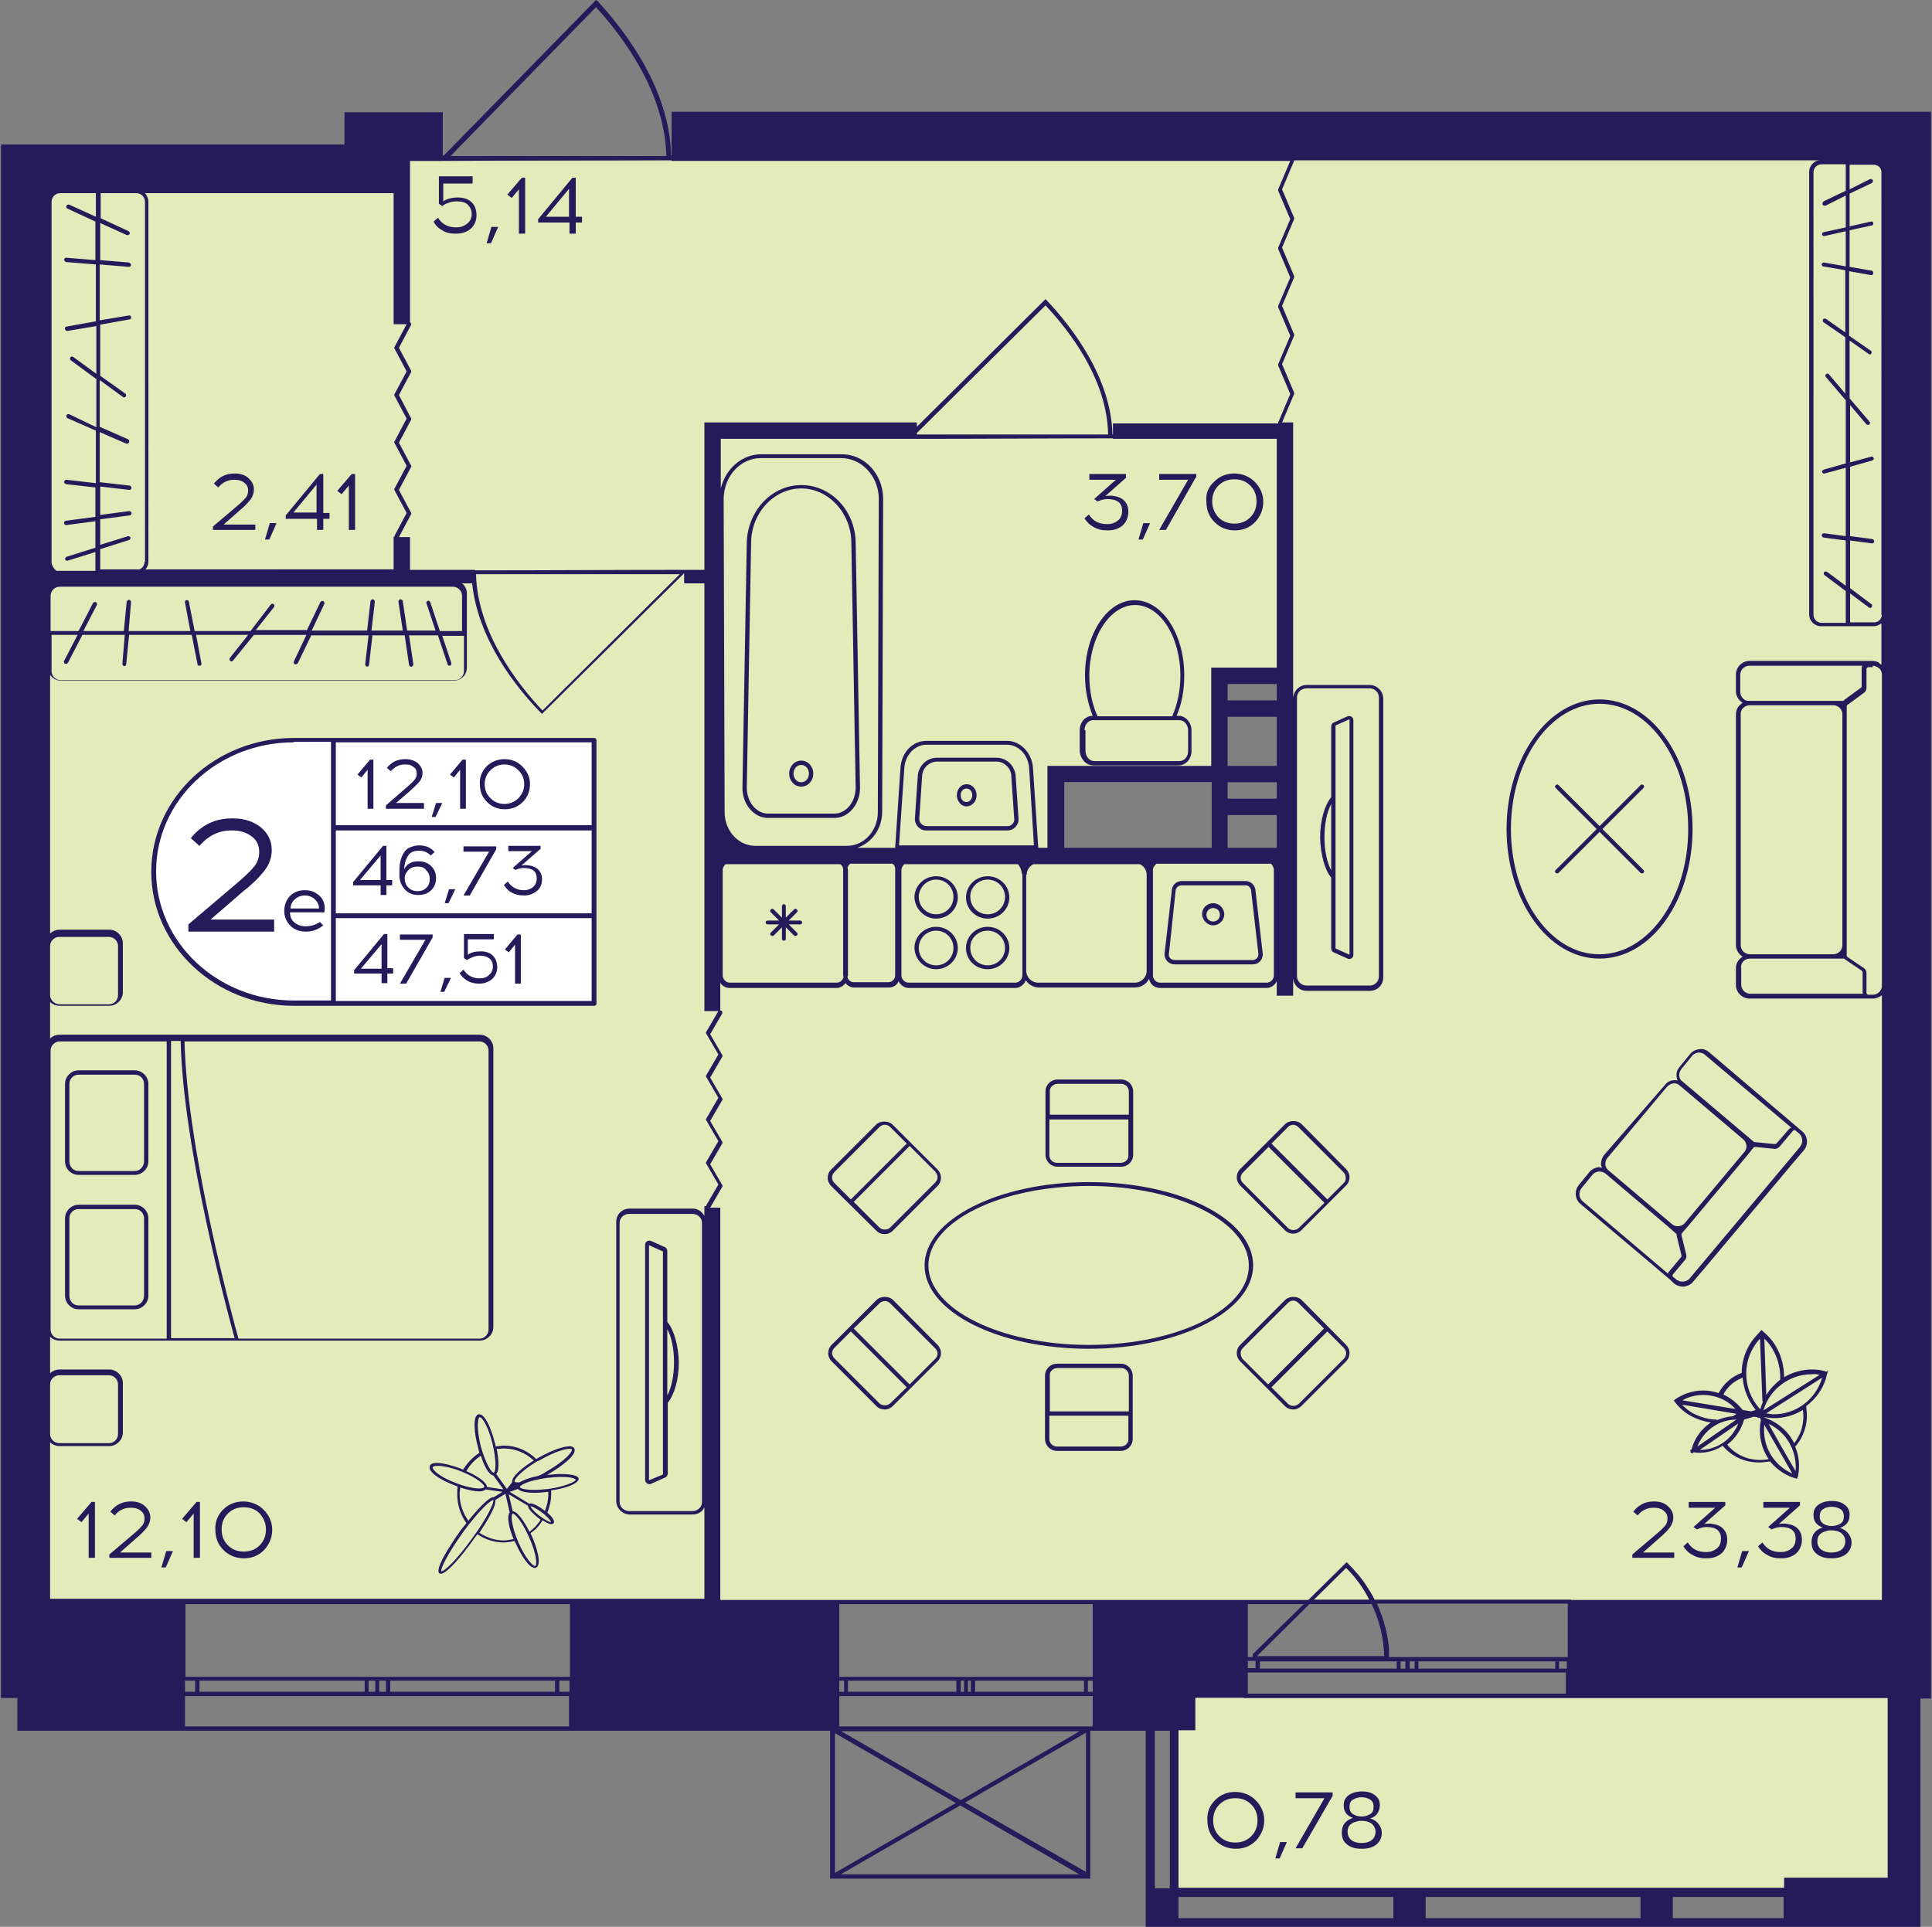 <?xml version="1.0" encoding="utf-8"?>
<!-- Generator: Adobe Illustrator 25.0.0, SVG Export Plug-In . SVG Version: 6.00 Build 0)  -->
<svg version="1.1" xmlns="http://www.w3.org/2000/svg" xmlns:xlink="http://www.w3.org/1999/xlink" x="0px" y="0px"
	 viewBox="0 0 401 400" style="enable-background:new 0 0 401 400;" xml:space="preserve">
<rect x="0" y="0" width="401" height="400" fill="#808080" stroke="none"/>
<g id="Layer_2">
</g>
<g id="Layer_1">
</g>
<g id="Layer_3">
	<g>
		<g>
			<g>
				<rect x="244.6" y="352.5" style="fill:#E3EBBA;" width="149.4" height="40.7"/>
				<path style="fill:#E3EBBA;" d="M394,33.4H7v298.7h387V33.4z M217.5,162.4h36.3l-0.4-22.3c4.2,0.1,8.3,0.1,12.5,0.2
					c-0.3,13-0.6,26-0.8,39h-47.5V162.4z"/>
			</g>
			<path style="fill:#251B5B;" d="M390.6,23.2H139.4v10.1v0.1h128.4l-2.5,5.9c0,0.1,0,0.2,0,0.3l2.5,5.9l-2.5,5.9c0,0.1,0,0.2,0,0.3
				l2.5,5.9l-2.5,5.9c0,0.1,0,0.2,0,0.3l2.5,5.9l-2.5,5.9c0,0.1,0,0.2,0,0.3l2.5,5.9l-2.5,5.9c0,0.1,0,0.1,0,0.2H265H231V91v0.1H265
				v47.5h-10.2h-3.4v3.4v3.4v3.4V159h-30.6h-3.4v3.4V176h-1.9l-1.1-16.6c-0.2-3.1-2.6-5.6-5.4-5.6h-16.7c-2.9,0-5.2,2.4-5.4,5.6
				l-1.1,16.6h-7.9c3-1,5.2-3.9,5.2-7.5l0.2-65.1c-0.1-5.1-3.9-9.1-8.6-9.1h-16.7c-4,0-7.4,3-8.4,7.1V91.1h40.7v0
				c13.6,0,27.2-0.1,40.7-0.1c0-0.3,0-0.5,0-0.8h-0.1c-0.3-12-8.6-22.5-13.6-27.8l-0.3-0.3l-26.7,26.5v-0.9h-40.7h-3.4v3.4v27.2H142
				v0c-14.5,0-28.9,0.1-43.4,0.1v-0.1H85.1v-6.8h-2.3l2.5-4.7c0.1-0.1,0.1-0.3,0-0.4l-2.5-4.7l2.5-4.7c0.1-0.1,0.1-0.3,0-0.4
				l-2.5-4.7l2.5-4.7c0.1-0.1,0.1-0.3,0-0.4L82.8,82l2.5-4.7c0.1-0.1,0.1-0.3,0-0.4l-2.5-4.7l2.5-4.7c0.1-0.2,0-0.5-0.2-0.6
				c0,0,0,0,0,0V40.2v-3.4v-3.4h6.8v-1v-9.1H71.5V30H10.4H3.6H0.2v322.5h3.4v6.8h33.9v0H119v0h53.3V390h54v-30.7h1.3v0h10.2v32.7v0
				v8.1v0h6.7v0h44.6v0h6.7v0h44.6v0h6.7v0h23h21.5v0h0.1h6.7h0.1v0h0h0.1v-10.2v-37.3h2.2v-13.6v-6.8V33.4h0V23.2h0H390.6z
				 M187.7,159.4c0.2-2.7,2.2-4.8,4.6-4.8H209c2.4,0,4.4,2.1,4.6,4.8l1,16.1h-28L187.7,159.4z M217,63.4c4.9,5.2,12.8,15.3,13,26.8
				h-39.7v-0.3L217,63.4z M363.2,146.4L363.2,146.4l17.3,0c1.1,0,1.9,0.9,1.9,1.9v47.9c0,1.1-0.9,1.9-1.9,1.9h-17.3
				c-1.1,0-1.9-0.9-1.9-1.9v-47.9C361.2,147.3,362.1,146.4,363.2,146.4z M361.2,143.6v-3.5c0-1.1,0.9-1.9,1.9-1.9h23.4
				c0,0.1-0.1,0.3-0.1,0.4v3.9c0,0.1-0.1,0.3-0.2,0.3l-3.4,2.5c-0.1,0.1-0.1,0.1-0.2,0.2h-2.3l0,0h-17.3l0,0
				C362.1,145.6,361.2,144.7,361.2,143.6z M388.7,138.2c0.3,0,0.5,0.1,0.8,0.2c0.1,0,0.2,0.1,0.3,0.2c0.1,0.1,0.2,0.1,0.3,0.2
				c0.3,0.3,0.4,0.6,0.5,1v65.1c-0.2,0.9-0.9,1.6-1.9,1.6h-0.9c-0.2,0-0.4-0.2-0.4-0.4v-4.1c0-0.4-0.2-0.8-0.5-1l-3.4-2.3
				c-0.1-0.1-0.2-0.2-0.2-0.3v-1.9v-47.9v-2c0-0.1,0.1-0.3,0.2-0.3l3.4-2.5c0.3-0.2,0.5-0.6,0.5-1v-3.9c0-0.2,0.2-0.4,0.4-0.4H388.7
				z M363.2,199h19.6c0.1,0.1,0.1,0.1,0.2,0.2l3.4,2.3c0.1,0.1,0.2,0.2,0.2,0.3v4.1c0,0.2,0,0.3,0.1,0.4h-23.4
				c-1.1,0-1.9-0.9-1.9-1.9V201C361.2,199.9,362.1,199,363.2,199z M390.6,127.7c-0.1,0.9-0.8,1.5-1.6,1.5h-5v-6l3.9,2.9
				c0.1,0.1,0.2,0.1,0.3,0.1c0.1,0,0.3-0.1,0.3-0.2c0.1-0.2,0.1-0.5-0.1-0.6l-4.4-3.3v-9.9l4.5,0.6l0.1,0c0.2,0,0.4-0.2,0.4-0.4
				c0-0.2-0.1-0.4-0.4-0.5l-4.6-0.6V96.9l4.6-1.3c0.2-0.1,0.4-0.3,0.3-0.5c-0.1-0.2-0.3-0.4-0.5-0.3l-4.4,1.2V84.1l3.4,4
				c0.1,0.1,0.2,0.1,0.3,0.1c0.1,0,0.2,0,0.3-0.1c0.2-0.2,0.2-0.4,0-0.6l-4.1-4.8V70.7l4,2.8c0.1,0.1,0.2,0.1,0.2,0.1
				c0.1,0,0.3-0.1,0.3-0.2c0.1-0.2,0.1-0.5-0.1-0.6l-4.5-3.1V56.3l4.5,0.8c0,0,0,0,0.1,0c0.2,0,0.4-0.1,0.4-0.4
				c0-0.2-0.1-0.5-0.3-0.5l-4.6-0.8v-7.6l4.6-1c0.2,0,0.4-0.3,0.3-0.5c0-0.2-0.3-0.4-0.5-0.3l-4.4,1v-6.8l4.6-2.2
				c0.2-0.1,0.3-0.4,0.2-0.6c-0.1-0.2-0.4-0.3-0.6-0.2l-4.2,2.1v-5.1h5c0.9,0,1.6,0.7,1.6,1.5V127.7z M378.3,42.5
				c0.1,0.1,0.2,0.2,0.4,0.2c0.1,0,0.1,0,0.2,0l4.2-2.1v6.6l-4.6,1c-0.2,0-0.4,0.3-0.3,0.5c0,0.2,0.2,0.3,0.4,0.3c0,0,0.1,0,0.1,0
				l4.4-1v7.3l-4.5-0.8c-0.2,0-0.4,0.1-0.5,0.3c0,0.2,0.1,0.5,0.3,0.5l4.6,0.8v12.9l-4-2.8c-0.2-0.1-0.5-0.1-0.6,0.1
				c-0.1,0.2-0.1,0.5,0.1,0.6l4.5,3.1v11.7l-3.4-4c-0.1-0.2-0.4-0.2-0.6,0c-0.2,0.2-0.2,0.4,0,0.6l4.1,4.8v13.1l-4.6,1.3
				c-0.2,0.1-0.4,0.3-0.3,0.5c0,0.2,0.2,0.3,0.4,0.3c0,0,0.1,0,0.1,0l4.4-1.2v14.2l-4.5-0.6c-0.2,0-0.4,0.1-0.5,0.4
				c0,0.2,0.1,0.4,0.4,0.5l4.6,0.6v9.4l-3.9-2.9c-0.2-0.1-0.5-0.1-0.6,0.1c-0.1,0.2-0.1,0.5,0.1,0.6l4.4,3.3v6.6h-5
				c-0.9,0-1.7-0.7-1.7-1.7V35.8c0-0.9,0.7-1.7,1.7-1.7h5v5.5l-4.6,2.2C378.3,42,378.2,42.3,378.3,42.5z M254.8,142H265v3.4h-10.2
				V142z M264.4,180.6v21.9c0,0.8-0.7,1.5-1.5,1.5h-22.1c-0.8,0-1.5-0.7-1.5-1.5v-21.9c0-0.3,0.1-0.6,0.3-0.8
				c0.1-0.1,0.2-0.3,0.3-0.4c0,0,0.1,0,0.1-0.1h11.5h3.4h8.9C264.1,179.6,264.4,180.1,264.4,180.6z M175.1,202.8
				c-0.2,0.7-0.7,1.2-1.5,1.2h-22.1c-0.8,0-1.5-0.7-1.5-1.5v-21.9c0-0.5,0.3-0.9,0.6-1.2h23.8c0.3,0.2,0.5,0.5,0.6,0.9
				c0,0.1,0,0.2,0,0.2v22.1C175,202.7,175.1,202.7,175.1,202.8z M265,165.8h-10.2v-3.4H265V165.8z M265,169.2v6.8h-10.2v-6.8H265z
				 M175.9,180.2c0.1-0.4,0.3-0.7,0.6-0.9h8.7c0.4,0.2,0.6,0.6,0.6,1.1v22.1c0,0.7-0.6,1.4-1.4,1.4h-7.2c-0.7,0-1.2-0.5-1.3-1.1
				c0-0.1,0.1-0.2,0.1-0.3v-21.9C176,180.4,175.9,180.3,175.9,180.2z M187.1,180.6c0-0.5,0.3-0.9,0.6-1.2h23.6
				c0.4,0.5,0.7,1.1,0.8,2l0.1,0v21.1c0,0.8-0.7,1.5-1.5,1.5h-22.1c-0.8,0-1.5-0.7-1.5-1.5V180.6z M213.1,181.6c0-1,0.6-1.8,1.4-2.2
				h22.1c0.8,0.4,1.4,1.2,1.4,2.2v19.9c0,1.4-1.1,2.5-2.5,2.5h-20c-1.4,0-2.5-1.1-2.5-2.5V181.6z M254.8,148.8H265V159h-10.2V148.8z
				 M220.9,162.4h30.6v3.4v3.4v6.8h-30.6V162.4z M157.9,95.1h16.7c4.2,0,7.7,3.7,7.8,8.3l-0.2,65.2c0,3.9-2.9,7-6.4,7h-19
				c-3.5,0-6.4-3.1-6.4-7l-0.2-65.1C150.3,98.8,153.7,95.1,157.9,95.1z M146.2,121.6v88.3h2.9l-2.5,4.3c-0.1,0.1-0.1,0.3,0,0.4
				l2.5,4.3l-2.5,4.3c-0.1,0.1-0.1,0.3,0,0.4l2.5,4.3l-2.5,4.3c-0.1,0.1-0.1,0.3,0,0.4l2.5,4.3l-2.5,4.3c-0.1,0.1-0.1,0.3,0,0.4
				l2.5,4.3l-2.5,4.3c0,0.1,0,0.1,0,0.2h-0.4v2c-0.5-0.9-1.4-1.5-2.4-1.5h-13.1c-1.6,0-2.8,1.2-2.8,2.8v57.9c0,1.5,1.3,2.8,2.8,2.8
				h13.1c1.1,0,2-0.6,2.4-1.5v19H119v0H37.5v0H10.4v-32.5c0.5,0.5,1.2,0.8,2,0.8h10.3c1.5,0,2.8-1.3,2.8-2.8v-10.3
				c0-1.5-1.3-2.8-2.8-2.8H12.4c-0.8,0-1.5,0.3-2,0.8v-7.6c0.5,0.5,1.2,0.8,2,0.8h87.2c1.5,0,2.8-1.3,2.8-2.8v-57.9
				c0-1.5-1.3-2.8-2.8-2.8H12.4c-0.8,0-1.5,0.3-2,0.8v-7.6c0.5,0.5,1.2,0.8,2,0.8h10.3c1.5,0,2.8-1.3,2.8-2.8v-10.2
				c0-1.5-1.3-2.8-2.8-2.8H12.4c-0.8,0-1.5,0.3-2,0.8v-53.7c0.5,0.7,1.3,1.2,2.2,1.2h81.6c1.5,0,2.7-1.2,2.7-2.7v-15.4
				c0-0.9-0.4-1.6-1-2.1H98c1.2,11.7,9.2,21.7,14.2,26.8l0.3,0.3l29.5-29.2v2.1H146.2z M145.7,253.9v57.9c0,1.1-0.9,1.9-2,1.9h-13.1
				c-1.1,0-2-0.9-2-1.9v-57.9c0-1.1,0.9-1.9,2-1.9h13.1C144.8,252,145.7,252.8,145.7,253.9z M118.2,348.1h-2.1h-0.4h-0.4H81h-0.4
				h-0.4h-1.4h-0.4h-0.4h-1.4h-0.4h-0.4H41.4h-0.4h-0.4h-2.1V333h79.8V348.1z M38.4,348.9h2.1v2.3h-2.1V348.9z M41.4,348.9h34.3v2.3
				H41.4V348.9z M76.5,348.9h1.4v2.3h-1.4V348.9z M78.7,348.9h1.4v2.3h-1.4V348.9z M81,348.9h34.2v2.3H81V348.9z M116.1,348.9h2.1
				v2.3h-2.1V348.9z M10.7,116.6V41.9c0-1,0.8-1.8,1.8-1.8h7.4V45l-5.5-2.5c-0.2-0.1-0.5,0-0.6,0.2c-0.1,0.2,0,0.5,0.2,0.6l5.8,2.7
				v8l-6.1-0.5c0,0,0,0,0,0c-0.2,0-0.4,0.2-0.4,0.4c0,0.2,0.2,0.4,0.4,0.5l6.2,0.5v11.8l-6.1,1.1c-0.2,0-0.4,0.3-0.3,0.5
				c0,0.2,0.2,0.4,0.4,0.4c0,0,0,0,0.1,0l6-1v9.9l-4.8-3.5c-0.2-0.1-0.5-0.1-0.6,0.1c-0.1,0.2-0.1,0.5,0.1,0.6l5.3,3.9v10L14.4,86
				c-0.2-0.1-0.5,0-0.6,0.2c-0.1,0.2,0,0.5,0.2,0.6l5.9,2.6v10.9l-6.1-0.7c-0.2,0-0.4,0.1-0.5,0.4c0,0.2,0.1,0.4,0.4,0.5l6.1,0.7
				v6.1l-6.1,0.8c-0.2,0-0.4,0.2-0.4,0.5c0,0.2,0.2,0.4,0.4,0.4c0,0,0,0,0.1,0l6-0.8v5.5l-6,1.9c-0.2,0.1-0.3,0.3-0.3,0.5
				c0.1,0.2,0.2,0.3,0.4,0.3c0,0,0.1,0,0.1,0l5.8-1.8v3.9h-8.1C11.1,118,10.7,117.3,10.7,116.6z M10.7,131.8h5.4l-2.8,5.4
				c-0.1,0.2,0,0.5,0.2,0.6c0.1,0,0.1,0,0.2,0c0.2,0,0.3-0.1,0.4-0.2l3-5.8h8.8l-0.5,6c0,0.2,0.1,0.4,0.4,0.5c0,0,0,0,0,0
				c0.2,0,0.4-0.2,0.4-0.4l0.6-6.1h13l1.2,6.1c0,0.2,0.2,0.3,0.4,0.3c0,0,0.1,0,0.1,0c0.2,0,0.4-0.3,0.3-0.5l-1.1-5.9h10.8l-3.8,4.8
				c-0.1,0.2-0.1,0.4,0.1,0.6c0.1,0.1,0.2,0.1,0.3,0.1c0.1,0,0.2-0.1,0.3-0.2l4.3-5.3h10.9l-2.6,5.5c-0.1,0.2,0,0.5,0.2,0.6
				c0.1,0,0.1,0,0.2,0c0.2,0,0.3-0.1,0.4-0.2l2.8-5.8h11.9l-0.7,6c0,0.2,0.1,0.4,0.4,0.5c0,0,0,0,0,0c0.2,0,0.4-0.2,0.4-0.4l0.7-6.1
				h6.7l0.9,6.1c0,0.2,0.2,0.4,0.4,0.4c0,0,0,0,0.1,0c0.2,0,0.4-0.3,0.4-0.5l-0.9-6h6l2,6c0.1,0.2,0.2,0.3,0.4,0.3c0,0,0.1,0,0.1,0
				c0.2-0.1,0.3-0.3,0.3-0.5l-1.9-5.7h4.5v7.3c0,1-0.8,1.9-1.9,1.9H12.6c-1,0-1.9-0.8-1.9-1.9V131.8z M96.1,131h-4.8l-2-6
				c-0.1-0.2-0.3-0.3-0.5-0.3c-0.2,0.1-0.3,0.3-0.3,0.5l1.9,5.7h-5.9l-0.9-6.1c0-0.2-0.3-0.4-0.5-0.4c-0.2,0-0.4,0.3-0.4,0.5l0.9,6
				h-6.5l0.7-6c0-0.2-0.1-0.4-0.4-0.5c-0.2,0-0.4,0.1-0.5,0.4l-0.7,6.1H64.7l2.6-5.5c0.1-0.2,0-0.5-0.2-0.6c-0.2-0.1-0.5,0-0.6,0.2
				l-2.8,5.8H53.1l3.8-4.8c0.1-0.2,0.1-0.4-0.1-0.6c-0.2-0.1-0.4-0.1-0.6,0.1L52,131H40.4l-1.2-6.1c0-0.2-0.3-0.4-0.5-0.3
				c-0.2,0-0.4,0.3-0.3,0.5l1.1,5.9H26.7l0.5-6c0-0.2-0.1-0.4-0.4-0.5c-0.2,0-0.4,0.2-0.5,0.4l-0.6,6.1h-8.4l2.8-5.4
				c0.1-0.2,0-0.5-0.2-0.6c-0.2-0.1-0.5,0-0.6,0.2l-3,5.8h-5.8v-7.3c0-1,0.8-1.9,1.9-1.9h81.6c1,0,1.9,0.8,1.9,1.9V131z M30,116.6
				c0,0.7-0.4,1.4-1.1,1.6h-8.1v-4.2l6-1.9c0.2-0.1,0.3-0.3,0.3-0.5c-0.1-0.2-0.3-0.3-0.5-0.3l-5.8,1.8v-5.3l6.1-0.8
				c0.2,0,0.4-0.2,0.4-0.5c0-0.2-0.2-0.4-0.5-0.4l-6,0.8v-5.9l6.1,0.7c0,0,0,0,0,0c0.2,0,0.4-0.2,0.4-0.4c0-0.2-0.1-0.4-0.4-0.5
				l-6.2-0.7V89.7l5.5,2.4c0.1,0,0.1,0,0.2,0c0.2,0,0.3-0.1,0.4-0.3c0.1-0.2,0-0.5-0.2-0.6l-5.9-2.6v-9.7l4.8,3.5
				c0.1,0.1,0.2,0.1,0.3,0.1c0.1,0,0.3-0.1,0.3-0.2c0.1-0.2,0.1-0.5-0.1-0.6L20.8,78V67.4l6.1-1.1c0.2,0,0.4-0.3,0.3-0.5
				c0-0.2-0.2-0.4-0.5-0.3l-6,1V54.9l6.1,0.5c0,0,0,0,0,0c0.2,0,0.4-0.2,0.4-0.4c0-0.2-0.2-0.4-0.4-0.5L20.8,54v-7.7l5.5,2.5
				c0.1,0,0.1,0,0.2,0c0.2,0,0.3-0.1,0.4-0.2c0.1-0.2,0-0.5-0.2-0.6l-5.8-2.7v-5.2h7.4c1,0,1.8,0.8,1.8,1.8V116.6z M10.4,297.7
				v-10.3c0-1.1,0.9-1.9,1.9-1.9h10.3c1.1,0,1.9,0.9,1.9,1.9v10.3c0,1.1-0.9,1.9-1.9,1.9H12.4C11.3,299.6,10.4,298.8,10.4,297.7z
				 M49.5,277.9c-1-3.5-10.7-39-11.2-61.7h61.2c1.1,0,1.9,0.9,1.9,1.9v57.9c0,1.1-0.9,1.9-1.9,1.9H49.5z M37.5,216.1
				c0.5,22.4,9.9,57,11.2,61.7H35.5v-61.7H37.5z M34.6,277.9H12.4c-1.1,0-1.9-0.9-1.9-1.9v-57.9c0-1.1,0.9-1.9,1.9-1.9h22.2V277.9z
				 M10.4,206.6v-10.2c0-1.1,0.9-1.9,1.9-1.9h10.3c1.1,0,1.9,0.9,1.9,1.9v10.2c0,1.1-0.9,1.9-1.9,1.9H12.4
				C11.3,208.5,10.4,207.6,10.4,206.6z M141.1,119.2l-28.5,28.3c-5.2-5.5-13.5-16.2-13.8-28.3H141.1z M84.4,67.3L81.9,72
				c-0.1,0.1-0.1,0.3,0,0.4l2.5,4.7l-2.5,4.7c-0.1,0.1-0.1,0.3,0,0.4l2.5,4.7l-2.5,4.7c-0.1,0.1-0.1,0.3,0,0.4l2.5,4.7l-2.5,4.7
				c-0.1,0.1-0.1,0.3,0,0.4l2.5,4.7l-2.5,4.7c0,0.1,0,0.1,0,0.2h-0.2v6.8H30.2c0.4-0.5,0.6-1,0.6-1.6V41.9c0-0.7-0.3-1.3-0.7-1.8
				h51.6v27.2H84.4z M38.4,358.4v-6.3h2.1h0.4h0.4h34.3h0.4h0.4h1.4h0.4h0.4h1.4h0.4H81h34.2h0.4h0.4h2.1v6.3H38.4z M173.3,359.8
				l25.1,14.5l-25.1,14.5V359.8z M174.6,359.4h49.5l-24.7,14.3L174.6,359.4z M199.3,374.8l24.7,14.3h-49.5L199.3,374.8z
				 M200.3,374.2l25.1-14.5v28.9L200.3,374.2z M174.2,348.9h1v2.3h-1V348.9z M176,348.9h22.5v2.3H176V348.9z M199.4,348.9h0.7v2.3
				h-0.7V348.9z M200.9,348.9h0.6v2.3h-0.6V348.9z M202.4,348.9H225v2.3h-22.6V348.9z M225.8,348.9h1v2.3h-1V348.9z M226.8,348.1h-1
				h-0.4H225h-22.6H202h-0.4h-0.6h-0.4h-0.4h-0.7H199h-0.4H176h-0.4h-0.4h-1V333h52.6V348.1z M174.2,358.4v-6.3h1h0.4h0.4h22.5h0.4
				h0.4h0.7h0.4h0.4h0.6h0.4h0.4H225h0.4h0.4h1v6.3H174.2z M284.7,333c1.6,3.4,2.5,7,2.6,10.8h-26.4l10.9-10.8H284.7z M272.7,332.1
				l6.7-6.6c2,2,3.6,4.2,4.8,6.6H272.7z M325.2,346.4h-1.6v-1.5h1.6V346.4z M322.8,346.4h-28.4v-1.5h28.4V346.4z M293.6,346.4h-1
				v-1.5h1V346.4z M291.7,346.4h-1v-1.5h1V346.4z M289.9,346.4h-28.4v-1.5h28.4V346.4z M260.6,344.8v1.5H259v-1.5H260.6z M259,347.2
				h1.6h0.4h0.4h28.4h0.4h0.4h1h0.4h0.4h1h0.4h0.4h28.4h0.4h0.4h1.6v4.4H259V347.2z M325.2,344h-1.6h-0.4h-0.4h-28.4h-0.4h-0.4h-1
				h-0.4h-0.4h-1h-0.4h-0.4h-1.7c0-0.3,0-0.7,0-1.2c0-1-0.3-5-2.5-9.9h39.6V344z M260,343.4c0,0.2,0,0.4,0,0.6h-1v-11h11.6
				L260,343.4z M258.2,352.5L258.2,352.5l67.9,0v0h65.7v37.3h-21.5v2.1H244.6v-32.7h3.5v-6.8H258.2z M239.7,359.3h3.1v32.7h-3.1
				V359.3z M244.6,398.2v-4.4h44.6v4.4H244.6z M295.9,398.2v-4.4h44.6v4.4H295.9z M347.2,398.2v-4.4h23v4.4H347.2z M326.1,332.1
				L326.1,332.1l-40.8,0c-0.4-0.9-0.9-1.7-1.5-2.6c-1.1-1.8-2.5-3.4-4-4.9l-0.3-0.3l-8,7.9h-13.3v0H248h-10.2h-10.2v0h-54.3v0h-23.8
				v-81.5h-2.1l2.5-4.3c0.1-0.1,0.1-0.3,0-0.4l-2.5-4.3l2.5-4.3c0.1-0.1,0.1-0.3,0-0.4l-2.5-4.3l2.5-4.3c0.1-0.1,0.1-0.3,0-0.4
				l-2.5-4.3l2.5-4.3c0.1-0.1,0.1-0.3,0-0.4l-2.5-4.3l2.5-4.3c0.1-0.2,0-0.5-0.2-0.6c-0.1,0-0.1,0-0.2,0v-5.8c0.4,0.7,1.1,1.1,2,1.1
				h22.1c0.8,0,1.4-0.4,1.9-1c0.4,0.5,1,0.9,1.8,0.9h7.2c0.9,0,1.7-0.5,2-1.3c0.4,0.8,1.2,1.4,2.1,1.4h22.1c1,0,1.9-0.7,2.2-1.6
				c0.6,0.9,1.6,1.5,2.7,1.5h20c1.3,0,2.4-0.8,2.9-1.8c0.2,1.1,1.1,1.9,2.3,1.9h22.1c0.9,0,1.7-0.6,2.1-1.4v3h3.4v-3.6
				c0.1,1.4,1.3,2.6,2.8,2.6h13.1c1.6,0,2.8-1.2,2.8-2.8v-57.9c0-1.5-1.3-2.8-2.8-2.8h-13.1c-1.5,0-2.6,1.1-2.8,2.6V142v-3.4V91.1
				v-3.4h-2.3l2.5-5.9c0-0.1,0-0.2,0-0.3l-2.5-5.9l2.5-5.9c0-0.1,0-0.2,0-0.3l-2.5-5.9l2.5-5.9c0-0.1,0-0.2,0-0.3l-2.5-5.9l2.5-5.9
				c0-0.1,0-0.2,0-0.3l-2.5-5.9l2.5-5.9c0-0.1,0-0.1,0-0.2h109.1c-1.2,0.2-2.2,1.2-2.2,2.5v91.8c0,1.4,1.1,2.5,2.5,2.5h10.9
				c0.6,0,1.2-0.3,1.6-0.6v8.6c-0.1-0.1-0.3-0.2-0.4-0.3c-0.1-0.1-0.2-0.2-0.4-0.3c-0.3-0.1-0.7-0.2-1.1-0.2h-0.9l0,0h-24.6
				c-1.5,0-2.8,1.3-2.8,2.8v3.5c0,1,0.6,1.9,1.4,2.4c-0.8,0.5-1.4,1.3-1.4,2.4v47.9c0,1,0.6,1.9,1.4,2.4c-0.8,0.5-1.4,1.3-1.4,2.4
				v3.5c0,1.5,1.3,2.8,2.8,2.8h25.6c0.7,0,1.4-0.3,1.9-0.7v125.6H326.1z M269.2,202.7v-57.9c0-1.1,0.9-1.9,2-1.9h13.1
				c1.1,0,1.9,0.9,1.9,1.9v57.9c0,1.1-0.9,1.9-1.9,1.9h-13.1C270.1,204.6,269.2,203.7,269.2,202.7z"/>
			<path style="fill:#251B5B;" d="M139.4,33.2c0-0.3,0-0.6,0-0.9h-0.1c-0.3-13.9-9.6-25.9-15.2-32L123.7,0L92.1,32.3h-0.2
				c0,0.4,0,0.7,0,1.1C107.7,33.3,123.5,33.3,139.4,33.2z M123.7,1.5c5.5,6,14.3,17.6,14.6,30.9H93.5L123.7,1.5z"/>
			<path style="fill:#251B5B;" d="M159.4,169.8h13.8c2.9,0,5.3-2.8,5.3-6.2l-0.9-51c-0.1-6.6-5.1-11.9-11.3-11.9
				c-6.1,0-11.1,5.3-11.3,11.9l-0.9,51C154.1,167,156.5,169.8,159.4,169.8z M155.9,112.5c0.1-6.1,4.8-11.1,10.4-11.1
				c5.6,0,10.3,5,10.4,11.1l0.9,51c0,3-2,5.4-4.4,5.4h-13.8c-2.4,0-4.4-2.4-4.4-5.4L155.9,112.5z"/>
			<path style="fill:#251B5B;" d="M166.3,163.3c1.4,0,2.5-1.2,2.5-2.7c0-1.5-1.1-2.7-2.5-2.7c-1.4,0-2.5,1.2-2.5,2.7
				C163.8,162.1,164.9,163.3,166.3,163.3z M166.3,158.8c0.9,0,1.6,0.8,1.6,1.8c0,1-0.7,1.8-1.6,1.8c-0.9,0-1.6-0.8-1.6-1.8
				C164.7,159.6,165.4,158.8,166.3,158.8z"/>
			<path style="fill:#251B5B;" d="M200.6,162.8c-1.1,0-2,1-2,2.3c0,1.2,0.9,2.3,2,2.3c1.1,0,2.1-1,2.1-2.3
				C202.7,163.8,201.8,162.8,200.6,162.8z M200.6,166.5c-0.7,0-1.2-0.6-1.2-1.4c0-0.8,0.5-1.4,1.2-1.4c0.7,0,1.2,0.6,1.2,1.4
				C201.8,165.8,201.3,166.5,200.6,166.5z"/>
			<path style="fill:#251B5B;" d="M206.8,157.3h-12.3c-2.1,0-3.8,1.6-4,3.7l-0.6,8.9c-0.1,1.3,1,2.5,2.3,2.5h16.9
				c1.3,0,2.4-1.1,2.3-2.5l-0.6-8.9C210.6,158.9,208.9,157.3,206.8,157.3z M210.2,171c-0.3,0.3-0.6,0.5-1,0.5h-16.9
				c-0.4,0-0.8-0.2-1.1-0.5c-0.3-0.3-0.4-0.7-0.4-1.1l0.6-8.9c0.1-1.6,1.5-2.9,3.1-2.9h12.3c1.6,0,3,1.3,3.1,2.9l0.6,8.9
				C210.6,170.4,210.4,170.7,210.2,171z"/>
			<path style="fill:#251B5B;" d="M226.9,158.9h17.7c1.5,0,2.7-1.3,2.7-3v-4.3c0-1.6-1.2-3-2.7-3h-0.4c1.1-2.5,1.6-5.3,1.6-8.4
				c0-8.6-4.6-15.6-10.3-15.6c-5.7,0-10.3,7-10.3,15.6c0,3,0.6,5.9,1.6,8.4h0c-1.5,0-2.7,1.3-2.7,3v4.3
				C224.2,157.5,225.4,158.9,226.9,158.9z M235.6,125.6c5.2,0,9.4,6.6,9.4,14.7c0,3-0.6,5.9-1.7,8.4h-15.5c-1.1-2.4-1.7-5.3-1.7-8.4
				C226.1,132.2,230.4,125.6,235.6,125.6z M225.1,151.6c0-1.2,0.8-2.1,1.8-2.1h0.4h0.3h16.1h0.3h0.8c1,0,1.8,1,1.8,2.1v4.3
				c0,1.2-0.8,2.1-1.8,2.1h-17.7c-1,0-1.8-1-1.8-2.1V151.6z"/>
			<path style="fill:#251B5B;" d="M379.2,284.8c-0.1-0.1-0.2-0.1-0.3-0.1l-0.3-0.1c-0.8-0.2-1.7-0.3-2.5-0.3c-2.1,0-4.1,0.6-5.8,1.6
				c0-3.4-1.3-6.7-3.7-8.9l-1-0.9l-0.9,1c-2.1,2.2-3.2,5.1-3.2,7.9c-2.1,0.8-3.7,2.2-4.8,4.2c-2.9-1-6.3-0.6-9,1.3l-0.3,0.2l0.2,0.3
				c0.8,1.1,1.9,2.1,3.1,2.8c1.4,0.8,3,1.3,4.4,1.5c-1.9,1.3-3.4,3.2-4,5.6l-0.1,0c-0.2,0.1-0.2,0.4-0.1,0.6c0,0,0,0,0,0
				c0,0,0,0,0,0c0,0,0,0,0,0c0.1,0.1,0.2,0.2,0.3,0.2c0.1,0,0.2,0,0.2-0.1l0.1-0.1c0.4,0,0.7,0.1,1.1,0.1c1.8,0,3.5-0.5,5-1.5l0,0.1
				c1.3,1.5,3,2.6,5,3.1c0.8,0.2,1.7,0.3,2.5,0.3c0.7,0,1.4-0.1,2.1-0.2l0.2,0c1.4,1.7,3.3,3,5.6,3.6c0-0.1,0-0.2,0.1-0.3
				c0.1-0.1,0.1-0.2,0.1-0.3c0.4-2.1,0.2-4.2-0.6-6.1l0.2-0.2c0.9-1.1,1.5-2.3,1.9-3.7c0.4-1.4,0.4-2.9,0.2-4.3l0-0.2
				c2.1-1.6,3.7-3.8,4.3-6.6l0.1-0.3c0.1-0.1,0.1-0.2,0.1-0.4l0-0.2L379.2,284.8z M377.7,285.4l-11.7,7.4c1.3-4.4,5.4-7.5,10-7.5
				C376.7,285.2,377.2,285.3,377.7,285.4z M372.7,305.4c-1.5-2.5-4.4-7.6-5.6-9.8C370.8,297.3,373,301.2,372.7,305.4z M369.5,286.4
				C369.5,286.5,369.5,286.5,369.5,286.4c-1.1,0.9-2.1,1.9-2.9,3.2l-0.4-11.7C368.4,280,369.6,283.2,369.5,286.4z M365.3,277.9
				l0.5,12.9c0,0.1,0,0.1,0.1,0.2c-0.2,0.5-0.4,1-0.5,1.5l-0.1,0c0,0,0,0-0.1-0.1C361.5,288.2,361.5,282,365.3,277.9z M361.7,286
				c0.2,2.4,1.1,4.7,2.7,6.7l-0.9,0.3c0,0,0,0,0,0l-1.8-0.3c-1.1-1.4-2.5-2.5-4-3.2C358.5,287.9,359.9,286.7,361.7,286z
				 M357.1,290.3L357.1,290.3L357.1,290.3c1.2,0.5,2.2,1.2,3.1,2.2l-11-1.8C351.7,289.3,354.6,289.3,357.1,290.3z M356.2,294.7
				c-1.5,0-3.3-0.5-5-1.4c-0.8-0.5-1.5-1.1-2.1-1.7l11.3,1.9c-0.1,0.1-0.2,0.2-0.4,0.3c0,0,0,0,0,0l-0.3,0.2
				c-1.2,0.1-2.3,0.4-3.3,0.8C356.3,294.7,356.3,294.7,356.2,294.7z M360.4,294.7L360.4,294.7l-8.1,5.6
				C353.6,297,356.7,294.7,360.4,294.7z M360.8,295.5c-1.3,3.3-4.4,5.5-8,5.5L360.8,295.5z M363,302.8c-1.8-0.5-3.4-1.5-4.5-2.9
				c1.7-1.3,2.9-3.1,3.5-5.2l2-0.6c0.2,0,0.5,0.1,0.7,0.1l0.3,0.2l0-0.1c0.1,0,0.1,0,0.2,0l0.3,0.4c-0.6,2.9,0,5.9,1.6,8.2
				C365.7,303.2,364.4,303.1,363,302.8z M366.2,295.8c1.2,2.1,4.5,7.8,5.8,10.1C368.1,304.2,365.7,300.1,366.2,295.8z M374,296.4
				c-0.3,1.2-0.9,2.3-1.6,3.2c-1.2-2.4-3.3-4.3-6.1-5.3l-0.1-0.1c0.7,0.1,1.3,0.2,2,0.2c2.2,0,4.2-0.6,6-1.7
				C374.4,293.9,374.3,295.2,374,296.4z M368.2,293.6c-0.5,0-1.1-0.1-1.6-0.2l11.6-7.4C376.9,290.5,372.8,293.6,368.2,293.6z"/>
			<path style="fill:#251B5B;" d="M243.2,185l-1.5,13.1c0,1.1,0.9,2.1,2.1,2.1h16.2c1.2,0,2.1-0.9,2.1-2.1l-1.5-13.1
				c0-1.1-0.9-2.1-2.1-2.1h-13.2C244.1,182.9,243.2,183.8,243.2,185z M259.7,185.1l1.5,13c0,0.7-0.6,1.2-1.2,1.2h-16.2
				c-0.7,0-1.2-0.5-1.2-1.1L244,185c0-0.7,0.6-1.2,1.2-1.2h13.2C259.1,183.7,259.7,184.3,259.7,185.1z"/>
			<path style="fill:#251B5B;" d="M251.8,192.1c1.2,0,2.3-1,2.3-2.3c0-1.2-1-2.3-2.3-2.3c-1.3,0-2.3,1-2.3,2.3
				C249.6,191.1,250.6,192.1,251.8,192.1z M251.8,188.5c0.8,0,1.4,0.6,1.4,1.4c0,0.8-0.6,1.4-1.4,1.4c-0.8,0-1.4-0.6-1.4-1.4
				C250.4,189.1,251.1,188.5,251.8,188.5z"/>
			<path style="fill:#251B5B;" d="M194.3,190.7c2.5,0,4.5-2,4.5-4.4c0-2.4-2-4.4-4.5-4.4c-2.5,0-4.5,2-4.5,4.4
				C189.9,188.7,191.9,190.7,194.3,190.7z M194.3,182.6c2,0,3.6,1.6,3.6,3.6c0,2-1.6,3.6-3.6,3.6c-2,0-3.6-1.6-3.6-3.6
				C190.7,184.3,192.3,182.6,194.3,182.6z"/>
			<path style="fill:#251B5B;" d="M205,201.2c2.5,0,4.5-2,4.5-4.4c0-2.4-2-4.4-4.5-4.4c-2.5,0-4.5,2-4.5,4.4
				C200.5,199.3,202.5,201.2,205,201.2z M205,193.2c2,0,3.6,1.6,3.6,3.6c0,2-1.6,3.6-3.6,3.6c-2,0-3.6-1.6-3.6-3.6
				C201.3,194.8,203,193.2,205,193.2z"/>
			<path style="fill:#251B5B;" d="M205,190.7c2.5,0,4.5-2,4.5-4.4c0-2.4-2-4.4-4.5-4.4c-2.5,0-4.5,2-4.5,4.4
				C200.5,188.7,202.5,190.7,205,190.7z M205,182.6c2,0,3.6,1.6,3.6,3.6c0,2-1.6,3.6-3.6,3.6c-2,0-3.6-1.6-3.6-3.6
				C201.3,184.3,203,182.6,205,182.6z"/>
			<path style="fill:#251B5B;" d="M194.3,201.2c2.5,0,4.5-2,4.5-4.4c0-2.4-2-4.4-4.5-4.4c-2.5,0-4.5,2-4.5,4.4
				C189.9,199.3,191.9,201.2,194.3,201.2z M194.3,193.2c2,0,3.6,1.6,3.6,3.6c0,2-1.6,3.6-3.6,3.6c-2,0-3.6-1.6-3.6-3.6
				C190.7,194.8,192.3,193.2,194.3,193.2z"/>
			<path style="fill:#251B5B;" d="M166.1,191.1h-2.4l1.7-1.7c0.2-0.2,0.2-0.4,0-0.6c-0.2-0.2-0.4-0.2-0.6,0l-1.7,1.7v-2.4
				c0-0.2-0.2-0.4-0.4-0.4c-0.2,0-0.4,0.2-0.4,0.4v2.4l-1.7-1.7c-0.2-0.2-0.4-0.2-0.6,0c-0.2,0.2-0.2,0.4,0,0.6l1.7,1.7h-2.4
				c-0.2,0-0.4,0.2-0.4,0.4c0,0.2,0.2,0.4,0.4,0.4h2.4l-1.7,1.7c-0.2,0.2-0.2,0.4,0,0.6c0.1,0.1,0.2,0.1,0.3,0.1
				c0.1,0,0.2,0,0.3-0.1l1.7-1.7v2.4c0,0.2,0.2,0.4,0.4,0.4c0.2,0,0.4-0.2,0.4-0.4v-2.4l1.7,1.7c0.1,0.1,0.2,0.1,0.3,0.1
				c0.1,0,0.2,0,0.3-0.1c0.2-0.2,0.2-0.4,0-0.6l-1.7-1.7h2.4c0.2,0,0.4-0.2,0.4-0.4C166.5,191.3,166.3,191.1,166.1,191.1z"/>
			<path style="fill:#251B5B;" d="M351.3,172.1c0-14.8-8.6-26.9-19.3-26.9c-10.6,0-19.3,12.1-19.3,26.9c0,14.8,8.6,26.9,19.3,26.9
				C342.7,199,351.3,187,351.3,172.1z M313.6,172.1c0-14.4,8.3-26,18.4-26c10.2,0,18.4,11.7,18.4,26c0,14.4-8.3,26-18.4,26
				C321.9,198.2,313.6,186.5,313.6,172.1z"/>
			<path style="fill:#251B5B;" d="M340.5,181.2c0.1,0.1,0.2,0.1,0.3,0.1c0.1,0,0.2,0,0.3-0.1c0.2-0.2,0.2-0.4,0-0.6l-8.5-8.5
				l8.5-8.5c0.2-0.2,0.2-0.4,0-0.6c-0.2-0.2-0.4-0.2-0.6,0l-8.5,8.5l-8.5-8.5c-0.2-0.2-0.4-0.2-0.6,0c-0.2,0.2-0.2,0.4,0,0.6
				l8.5,8.5l-8.5,8.5c-0.2,0.2-0.2,0.4,0,0.6c0.1,0.1,0.2,0.1,0.3,0.1c0.1,0,0.2,0,0.3-0.1l8.5-8.5L340.5,181.2z"/>
			<path style="fill:#251B5B;" d="M276.3,182.2v14.7c0,0.3,0.2,0.7,0.5,0.8l2.9,1.3c0.1,0,0.2,0.1,0.3,0.1c0.2,0,0.4-0.1,0.6-0.2
				c0.2-0.2,0.3-0.4,0.3-0.6l0-3.5c0-3.1,0-7.6,0-12.6v-16.6c0-5,0-9.5,0-12.6l0-3.5c0-0.6-0.6-1-1.2-0.8l-2.9,1.3
				c-0.3,0.1-0.5,0.5-0.5,0.8v14.7c-1.4,1.7-2.3,4.9-2.3,8.4C274.1,177.3,274.9,180.5,276.3,182.2z M280.1,149.3
				C280.1,149.3,280.1,149.3,280.1,149.3l0,3.5c0,3.1,0,7.6,0,12.6v16.6c0,5,0,9.5,0,12.6l0,3.6l-2.9-1.3l0-46.3L280.1,149.3z
				 M276.3,180.7c-0.9-1.7-1.4-4.2-1.4-6.9c0-2.7,0.5-5.2,1.4-6.9V180.7z"/>
			<path style="fill:#251B5B;" d="M138.5,274.4v-14.7c0-0.3-0.2-0.7-0.5-0.8l-2.9-1.3c-0.6-0.2-1.2,0.2-1.2,0.8l0,3.5
				c0,3.1,0,7.6,0,12.6v16.6c0,5,0,9.5,0,12.6l0,3.5c0,0.5,0.4,0.9,0.9,0.9c0.1,0,0.3,0,0.4-0.1l2.9-1.3c0.3-0.1,0.5-0.5,0.5-0.8
				v-14.7c1.4-1.7,2.3-4.9,2.3-8.4C140.8,279.3,139.9,276.1,138.5,274.4z M134.7,307.3l0-3.5c0-3.1,0-7.6,0-12.6v-16.6
				c0-5,0-9.5,0-12.6l0-3.5c0,0,0,0,0,0l0,0l2.9,1.3l0,46.3L134.7,307.3z M138.5,275.9c0.9,1.7,1.4,4.2,1.4,6.9
				c0,2.7-0.5,5.2-1.4,6.9V275.9z"/>
			<path style="fill:#251B5B;" d="M16.3,243.9H28c1.5,0,2.8-1.3,2.8-2.8V225c0-1.5-1.3-2.8-2.8-2.8H16.3c-1.5,0-2.8,1.3-2.8,2.8
				v16.1C13.5,242.7,14.8,243.9,16.3,243.9z M14.4,225c0-1.1,0.9-1.9,1.9-1.9H28c1.1,0,1.9,0.9,1.9,1.9v16.1c0,1.1-0.9,2-1.9,2H16.3
				c-1.1,0-1.9-0.9-1.9-2V225z"/>
			<path style="fill:#251B5B;" d="M16.3,271.8H28c1.5,0,2.8-1.3,2.8-2.8v-16.1c0-1.5-1.3-2.8-2.8-2.8H16.3c-1.5,0-2.8,1.3-2.8,2.8
				V269C13.5,270.5,14.8,271.8,16.3,271.8z M14.4,252.9c0-1.1,0.9-1.9,1.9-1.9H28c1.1,0,1.9,0.9,1.9,1.9V269c0,1.1-0.9,2-1.9,2H16.3
				c-1.1,0-1.9-0.9-1.9-2V252.9z"/>
			<path style="fill:#251B5B;" d="M347.4,266.4c0.3,0.2,0.5,0.4,0.9,0.5c0.3,0.1,0.6,0.2,1,0.2c0.1,0,0.2,0,0.2,0
				c0.2,0,0.5-0.1,0.7-0.2c0.1,0,0.2,0,0.3-0.1c0.4-0.2,0.7-0.4,0.9-0.7l2.3-2.7l0,0l18.4-21.9l0,0l2.3-2.7c1-1.2,0.8-3-0.3-3.9
				l-19.4-16.5c-0.6-0.5-1.3-0.7-2-0.6c-0.7,0.1-1.4,0.4-1.9,1l-2.2,2.7c-0.7,0.8-0.8,1.8-0.4,2.8c-1-0.2-2,0.1-2.6,0.9L333,239.7
				c-0.5,0.6-0.7,1.3-0.7,2c0,0.2,0.1,0.5,0.2,0.7c-0.2,0-0.5-0.1-0.7-0.1c-0.7,0.1-1.4,0.4-1.9,1l-2.2,2.7c-1,1.2-0.8,3,0.3,3.9
				l18.7,15.8c0,0,0,0,0,0L347.4,266.4z M347.2,264.6l2.5-3c0.3-0.3,0.4-0.7,0.3-1.1l-1-4.1c0-0.1,0-0.3,0.1-0.4l1.3-1.5
				c0,0,0,0,0,0l12.3-14.7l0,0l1.2-1.5c0.1-0.1,0.2-0.2,0.4-0.2h0l4,0.4l0.1,0c0.4,0,0.7-0.2,1-0.5l2.7-3.2c0.1-0.1,0.3-0.3,0.6-0.1
				l0.7,0.6c0.8,0.7,0.9,1.9,0.2,2.8l-22.9,27.3c-0.6,0.7-1.6,0.8-2.3,0.5c-0.1-0.1-0.3-0.1-0.4-0.2l-0.7-0.6
				C347.1,265,347.1,264.7,347.2,264.6z M349,221.9l2.2-2.7c0.3-0.4,0.8-0.6,1.3-0.7c0.5,0,1,0.1,1.4,0.5l17.9,15.1
				c-0.1,0.1-0.3,0.1-0.4,0.2l-2.7,3.1c-0.1,0.1-0.2,0.1-0.4,0.1c0,0,0,0,0,0l-4-0.4l-0.1,0c-0.1,0-0.1,0-0.1,0l-14.9-12.6
				C348.4,224,348.3,222.8,349,221.9z M333.2,241.7c0-0.5,0.1-1,0.5-1.4l12.3-14.7c0.4-0.4,0.9-0.7,1.5-0.7c0.5,0,0.9,0.2,1.2,0.5
				l13.1,11.1c0.4,0.3,0.6,0.8,0.7,1.3c0,0.5-0.1,1-0.5,1.4l-12.3,14.7c-0.7,0.8-1.9,0.9-2.7,0.2L333.9,243c0,0,0,0,0,0
				C333.5,242.7,333.2,242.2,333.2,241.7z M328.3,246.6l2.2-2.7c0.3-0.4,0.8-0.6,1.3-0.7c0.5,0,1,0.1,1.4,0.4c0,0,0,0,0,0l13.1,11.1
				c0,0,0,0,0,0l1.7,1.5c0,0.1,0,0.2,0,0.3l1,4.1c0,0.1,0,0.3-0.1,0.4l-2.5,3c-0.1,0.1-0.2,0.2-0.2,0.4l-17.8-15.1
				C327.7,248.6,327.6,247.4,328.3,246.6z"/>
			<path style="fill:#251B5B;" d="M232.6,283.1h-13.2c-1.4,0-2.5,1.1-2.5,2.5v13.1c0,1.4,1.1,2.5,2.5,2.5h13.2
				c1.4,0,2.5-1.1,2.5-2.5v-13.1C235.1,284.2,234,283.1,232.6,283.1z M219.5,284h13.2c0.9,0,1.6,0.7,1.6,1.6v7.4h-16.4v-7.4
				C217.8,284.7,218.6,284,219.5,284z M232.6,300.3h-13.2c-0.9,0-1.6-0.7-1.6-1.6v-4.8h16.4v4.8
				C234.3,299.6,233.5,300.3,232.6,300.3z"/>
			<path style="fill:#251B5B;" d="M219.5,242.2h13.2c1.4,0,2.5-1.1,2.5-2.5v-13.1c0-1.4-1.1-2.5-2.5-2.5h-13.2
				c-1.4,0-2.5,1.1-2.5,2.5v13.1C217,241.1,218.1,242.2,219.5,242.2z M232.6,241.4h-13.2c-0.9,0-1.6-0.7-1.6-1.6v-7.4h16.4v7.4
				C234.3,240.7,233.5,241.4,232.6,241.4z M219.5,225h13.2c0.9,0,1.6,0.7,1.6,1.6v4.8h-16.4v-4.8C217.8,225.8,218.6,225,219.5,225z"
				/>
			<path style="fill:#251B5B;" d="M270.2,269.9c-0.9-0.9-2.6-0.9-3.5,0l-9.3,9.3c-0.5,0.5-0.7,1.1-0.7,1.7c0,0.7,0.3,1.3,0.7,1.7
				l9.3,9.3c0.5,0.5,1.1,0.7,1.7,0.7c0.7,0,1.3-0.3,1.7-0.7l9.3-9.3c0.5-0.5,0.7-1.1,0.7-1.7c0-0.7-0.3-1.3-0.7-1.7L270.2,269.9z
				 M257.5,280.9c0-0.4,0.2-0.8,0.5-1.1l9.3-9.3c0.3-0.3,0.7-0.5,1.1-0.5c0.4,0,0.8,0.2,1.1,0.5l5.3,5.3l-11.6,11.6l-5.3-5.3
				C257.7,281.8,257.5,281.4,257.5,280.9z M278.9,282.1l-9.3,9.3c-0.6,0.6-1.7,0.6-2.3,0l-3.4-3.4l11.6-11.6l3.4,3.4
				c0.3,0.3,0.5,0.7,0.5,1.1C279.4,281.4,279.2,281.8,278.9,282.1z"/>
			<path style="fill:#251B5B;" d="M270.2,233.4c-0.9-0.9-2.6-0.9-3.5,0l-9.3,9.3c-0.5,0.5-0.7,1.1-0.7,1.7c0,0.7,0.3,1.3,0.7,1.7
				l9.3,9.3c0.5,0.5,1.1,0.7,1.7,0.7c0.7,0,1.3-0.3,1.7-0.7l9.3-9.3c0.5-0.5,0.7-1.1,0.7-1.7c0-0.7-0.3-1.3-0.7-1.7L270.2,233.4z
				 M269.6,254.9c-0.6,0.6-1.7,0.6-2.3,0l-9.3-9.3c-0.3-0.3-0.5-0.7-0.5-1.1c0-0.4,0.2-0.8,0.5-1.1l5.3-5.3l11.6,11.6L269.6,254.9z
				 M278.9,245.6l-3.4,3.4l-11.6-11.6l3.4-3.4c0.3-0.3,0.7-0.5,1.1-0.5c0.4,0,0.8,0.2,1.1,0.5l9.3,9.3c0.3,0.3,0.5,0.7,0.5,1.1
				C279.4,244.9,279.2,245.3,278.9,245.6z"/>
			<path style="fill:#251B5B;" d="M185.4,269.9c-0.9-0.9-2.6-0.9-3.5,0l-9.3,9.3c-0.5,0.5-0.7,1.1-0.7,1.7c0,0.7,0.3,1.3,0.7,1.7
				l9.3,9.3c0.5,0.5,1.1,0.7,1.7,0.7c0.7,0,1.3-0.3,1.7-0.7l9.3-9.3c0.5-0.5,0.7-1.1,0.7-1.7c0-0.7-0.3-1.3-0.7-1.7L185.4,269.9z
				 M184.8,291.3c-0.6,0.6-1.7,0.6-2.3,0l-9.3-9.3c-0.3-0.3-0.5-0.7-0.5-1.1c0-0.4,0.2-0.8,0.5-1.1l3.4-3.4l11.6,11.6L184.8,291.3z
				 M194.1,282.1l-5.3,5.3l-11.6-11.6l5.3-5.2c0.3-0.3,0.7-0.5,1.2-0.5c0.4,0,0.8,0.2,1.1,0.5l9.3,9.3c0.3,0.3,0.5,0.7,0.5,1.1
				C194.6,281.4,194.4,281.8,194.1,282.1z"/>
			<path style="fill:#251B5B;" d="M181.9,255.5c0.5,0.5,1.1,0.7,1.7,0.7c0.7,0,1.3-0.3,1.7-0.7l9.3-9.3c0.5-0.5,0.7-1.1,0.7-1.7
				c0-0.7-0.3-1.3-0.7-1.7l-9.3-9.3c-0.9-0.9-2.6-0.9-3.5,0l-9.3,9.3c-0.5,0.5-0.7,1.1-0.7,1.7c0,0.7,0.3,1.3,0.7,1.7L181.9,255.5z
				 M194.6,244.4c0,0.4-0.2,0.8-0.5,1.1l-9.3,9.3c-0.6,0.6-1.7,0.6-2.3,0l-5.3-5.3l11.6-11.6l5.3,5.3
				C194.4,243.6,194.6,244,194.6,244.4z M173.2,243.3l9.3-9.3c0.3-0.3,0.7-0.5,1.2-0.5c0.4,0,0.8,0.2,1.1,0.5l3.4,3.4L176.6,249
				l-3.4-3.4c-0.3-0.3-0.5-0.7-0.5-1.1C172.7,244,172.9,243.6,173.2,243.3z"/>
			<path style="fill:#251B5B;" d="M226,245.4c-18.8,0-34.1,7.8-34.1,17.3c0,9.6,15.3,17.3,34.1,17.3c18.8,0,34.1-7.8,34.1-17.3
				C260.1,253.1,244.9,245.4,226,245.4z M226,279.2c-18.3,0-33.3-7.4-33.3-16.5c0-9.1,14.9-16.5,33.3-16.5
				c18.3,0,33.2,7.4,33.2,16.5C259.3,271.8,244.4,279.2,226,279.2z"/>
			<path style="fill:#251B5B;" d="M116.4,306c-0.9,0-1.9,0.1-2.9,0.2c0.1,0,0.1-0.1,0.2-0.1c2.6-1.5,6.2-4.1,5.5-5.4
				c-0.1-0.2-0.3-0.3-0.5-0.4c-1.1-0.3-3.9,0.6-6.9,2.3c-0.2,0.1-0.3,0.2-0.5,0.3c-1.8-1.8-4.2-2.8-6.7-2.8c-0.5,0-1.1,0.1-1.7,0.2
				c-0.1-0.3-0.1-0.6-0.2-0.8c-0.7-2.8-2-5.9-3.2-5.9c-0.1,0-0.1,0-0.2,0c-1.3,0.4-0.8,4.3-0.1,6.8c0.1,0.4,0.2,0.8,0.3,1.2
				c-1.4,0.9-2.5,2.1-3.4,3.5c-0.1-0.1-0.3-0.1-0.4-0.2c-1.9-0.7-3.8-1.2-5-1.2c-0.9,0-1.4,0.2-1.5,0.7c-0.4,1.2,2.3,2.9,5.3,4
				c0.2,0.1,0.3,0.1,0.5,0.2c-0.1,0.5-0.1,1-0.1,1.6c0,2.2,0.7,4.3,1.9,6c-0.4,0.5-0.8,1-1.2,1.5c-0.2,0.3-5.7,7.9-4.4,8.9
				c0.1,0.1,0.2,0.1,0.3,0.1c1.2,0,4.3-3.6,6.7-7c0.1-0.1,0.4-0.6,0.9-1.2c1.6,1.1,3.5,1.7,5.4,1.7c0.7,0,1.5-0.1,2.3-0.3
				c0.1,0.1,0.1,0.3,0.2,0.4c1.1,2.5,2.8,5.2,4,5.2c0.1,0,0.2,0,0.3-0.1c1.2-0.6,0.1-4.3-1-6.7c-0.1-0.1-0.1-0.3-0.2-0.4
				c1-0.7,1.9-1.6,2.5-2.7c0.7,0.4,1.3,0.8,1.8,0.8c0.3,0,0.4-0.1,0.5-0.2c0.4-0.5-0.6-1.6-1.3-2.2c0.5-1.2,0.8-2.5,0.8-3.9
				c0-0.2,0-0.4,0-0.7c2.9-0.4,5.8-1.4,5.7-2.5C119.9,306.2,118,306,116.4,306z M112.1,303.1c3.1-1.8,5.6-2.5,6.4-2.3
				c0.1,0,0.1,0,0.2,0.1c0.2,0.4-1.4,2.4-5.3,4.6c-0.1,0.1-0.2,0.1-0.3,0.2c-0.5,0.3-0.9,0.5-1.4,0.7c-1.6,0.3-3,0.8-3.8,1.3
				c-0.4,0.1-0.7,0-0.9,0c-0.1,0-0.2-0.1-0.2-0.1c-0.2-0.4,1.2-2.1,4.6-4.2l0.2-0.1C111.8,303.3,111.9,303.2,112.1,303.1z
				 M104.6,300.7c2.3,0,4.5,0.9,6.2,2.5c-2,1.2-4.7,3.3-4.5,4.5l-1.1,1.4L103,306c0.7-0.7,0.5-3.1,0.1-5.2
				C103.6,300.8,104.1,300.7,104.6,300.7z M99.6,294.2c0.5,0,1.7,1.9,2.6,5.4c0.9,3.7,0.7,6,0.3,6.1c-0.5,0.1-1.7-1.9-2.7-5.4
				C98.9,296.6,99.1,294.3,99.6,294.2z M99.8,302.2c0.7,2.2,1.7,4,2.6,4.1l2.1,2.9l-3.4-0.5c-0.1-1-2-2.3-4.3-3.3
				C97.5,304.1,98.6,303,99.8,302.2z M89.8,304.6c0-0.1,0.3-0.3,1-0.3c1.2,0,3,0.4,4.8,1.1c3.5,1.4,5.1,2.9,4.9,3.3
				c0,0.1-0.3,0.3-1,0.3c-1.2,0-3-0.4-4.8-1.1C91.2,306.6,89.7,305.1,89.8,304.6z M95.4,310.2c0-0.5,0.1-0.9,0.1-1.4
				c1.5,0.5,3,0.8,4,0.8c0.7,0,1.1-0.2,1.3-0.4l3.5,0.5l-1.8,1.1c0,0-0.1,0-0.1,0c-0.9,0-3.1,2.3-5.2,4.9
				C96.1,314.1,95.4,312.3,95.4,310.2z M97.9,319.5c-3.1,4.3-5.6,6.7-6.3,6.7c-0.2-0.5,1.2-3.5,4.5-8.1c3.2-4.4,5.7-6.7,6.3-6.7
				C102.6,311.8,101.3,314.9,97.9,319.5z M104.6,319.8c-1.8,0-3.6-0.6-5.1-1.6c1.4-2.1,3.6-5.6,3.3-6.8l2.1-1.3l0.9,3.9
				c-0.7,0.8-0.1,3.4,0.8,5.5C106,319.6,105.3,319.8,104.6,319.8z M111.1,325.1C111.1,325.1,111,325.1,111.1,325.1
				c-0.6,0-2.1-1.7-3.5-4.9c-1.5-3.5-1.6-5.8-1.2-6c0.5,0,2,1.7,3.4,4.9C111.4,322.6,111.5,324.9,111.1,325.1z M109.9,318
				c-1.1-2.2-2.5-4.2-3.5-4.3l-0.8-3.5l4,2.4c0,0.9,1.9,2.3,2.1,2.5c0.2,0.1,0.3,0.2,0.5,0.4C111.6,316.5,110.8,317.3,109.9,318z
				 M114.4,316c-0.4,0-1.3-0.5-2.4-1.3c-1.2-0.9-1.8-1.7-1.9-2c0.4,0,1.3,0.5,2.4,1.3C113.7,314.9,114.3,315.7,114.4,316z
				 M113.1,313.7c-0.1-0.1-0.2-0.2-0.2-0.2c-0.9-0.7-2.1-1.4-2.8-1.4c-0.1,0-0.1,0-0.2,0.1l-4.1-2.5l1.7-0.6c0.5,0.6,2,0.8,3.4,0.8
				c0.9,0,1.9-0.1,2.9-0.2c0,0.2,0,0.4,0,0.6C113.8,311.5,113.5,312.6,113.1,313.7z M113.8,309.1c-1,0.1-2,0.2-2.9,0.2
				c-2.2,0-3-0.4-3-0.6c0-0.4,1.9-1.4,5.7-1.9c1-0.1,2-0.2,2.9-0.2c2.2,0,3,0.4,3,0.6C119.5,307.5,117.5,308.6,113.8,309.1z"/>
			<g>
				<path style="fill:#FFFFFF;" d="M123.3,153.6v54.7H61c-16.1,0-29.1-12.3-29.1-27.3c0-15.1,13.1-27.3,29.1-27.3H123.3z
					 M69.2,153.6v54.7 M69.2,171.8h54.1 M69.2,190.1h54.1"/>
				<g>
					<path style="fill:#251B5B;" d="M123.3,208.8H61c-16.3,0-29.6-12.5-29.6-27.8c0-15.4,13.3-27.8,29.6-27.8h62.3
						c0.3,0,0.5,0.2,0.5,0.5v54.7C123.8,208.6,123.6,208.8,123.3,208.8z M69.7,207.8h53.1v-17.2H69.7V207.8z M61,154.1
						c-15.8,0-28.6,12-28.6,26.8c0,14.8,12.8,26.8,28.6,26.8h7.7v-53.7H61z M69.7,189.6h53.1v-17.2H69.7V189.6z M69.7,171.3h53.1
						v-17.2H69.7V171.3z"/>
				</g>
			</g>
			<g>
				<path style="fill:#251B5B;" d="M56.9,193.4H39.1v-1.5l10.6-9c1.5-1.3,2.6-2.4,3.2-3.2c0.6-0.8,0.9-1.8,0.9-2.8
					c0-1.4-0.5-2.5-1.6-3.3c-1.1-0.8-2.4-1.2-3.9-1.2l-0.3,0c-2.6,0-4.8,1.1-6.6,3.2l-1.8-1.6c2.2-2.7,5-4.1,8.5-4.1h0.4
					c2.3,0,4.2,0.7,5.7,1.9c1.5,1.3,2.2,2.8,2.2,4.7c0,1.5-0.5,2.9-1.4,4.1s-2.4,2.8-4.6,4.5l-6.7,5.8h13.2V193.4z"/>
			</g>
			<g>
				<path style="fill:#251B5B;" d="M63.3,184.8c0.9,0,1.7,0.2,2.4,0.7c0.7,0.4,1.2,1,1.5,1.8c0.1,0.3,0.2,0.7,0.2,1.1
					c0,0.4,0,0.8-0.1,1h-7.1c0,0.9,0.3,1.6,0.9,2.1c0.6,0.5,1.4,0.8,2.3,0.8c1.1,0,2.1-0.3,3-0.9l0.7,0.7c-1.1,0.9-2.3,1.3-3.6,1.3
					c-1.3,0-2.4-0.4-3.2-1.2c-0.8-0.8-1.3-1.8-1.3-3.1c0-1.2,0.4-2.3,1.2-3.1C61,185.2,62,184.8,63.3,184.8z M63.3,185.9
					c-0.8,0-1.6,0.3-2.1,0.8c-0.6,0.5-0.9,1.2-0.9,1.9h5.9c0-0.3,0-0.6-0.2-1c-0.2-0.5-0.6-0.9-1-1.2
					C64.5,186.1,64,185.9,63.3,185.9z"/>
			</g>
			<g>
				<path style="fill:#251B5B;" d="M80.2,183.8v2H79v-2h-5.7v-0.7l6.2-7.5h0.7v7.1h1.2v1.1H80.2z M79,177.6l-4.3,5.1H79V177.6z"/>
				<path style="fill:#251B5B;" d="M87,175.5L87,175.5c1.4,0,2.5,0.5,3.2,1.4l-0.8,0.7c-0.7-0.7-1.5-1-2.4-1l-0.1,0
					c-0.5,0-1,0.1-1.4,0.3c-0.4,0.2-0.7,0.5-0.9,0.9c-0.2,0.4-0.4,0.8-0.5,1.2c-0.1,0.4-0.2,0.9-0.2,1.4c0.3-0.5,0.6-0.9,1.2-1.2
					c0.5-0.3,1.1-0.4,1.8-0.4c1,0,1.9,0.3,2.6,1c0.7,0.7,1,1.5,1,2.5c0,1-0.3,1.8-1,2.5c-0.7,0.7-1.6,1-2.7,1
					c-1.2,0-2.1-0.4-2.8-1.2c-0.7-0.8-1.1-1.7-1.1-2.9l0-0.9c0-1,0.1-1.9,0.4-2.7c0.3-0.8,0.7-1.5,1.4-2
					C85.3,175.8,86.1,175.5,87,175.5z M86.7,179.9c-0.8,0-1.4,0.2-1.9,0.7c-0.5,0.5-0.8,1-0.8,1.7c0,0.7,0.2,1.4,0.7,1.9
					c0.5,0.5,1.1,0.8,1.9,0.8c0.8,0,1.4-0.2,1.9-0.7c0.5-0.5,0.7-1.1,0.7-1.8c0-0.7-0.2-1.3-0.7-1.8
					C88.1,180.1,87.5,179.9,86.7,179.9z"/>
				<path style="fill:#251B5B;" d="M94.5,184.6l-1.4,2.9h-0.8l0.9-2.9H94.5z"/>
				<path style="fill:#251B5B;" d="M103,176.3l-5.5,9.6h-1.3l5.3-9.1h-5.3v-1.1h6.8V176.3z"/>
				<path style="fill:#251B5B;" d="M112.1,176.3l-3.9,3.4c0.3-0.1,0.7-0.1,1.2-0.1c1,0.1,1.8,0.4,2.3,0.9c0.5,0.5,0.8,1.2,0.8,2
					c0,1-0.3,1.8-1,2.4c-0.7,0.6-1.6,1-2.7,1h-0.1c-0.9,0-1.8-0.2-2.5-0.6c-0.7-0.4-1.2-0.9-1.6-1.6l0.8-0.7
					c0.8,1.2,1.9,1.8,3.3,1.8h0.1c0.8,0,1.4-0.3,1.9-0.7c0.5-0.5,0.7-1,0.7-1.8c0-1.4-0.9-2.1-2.7-2.1c-0.6,0-1.1,0.1-1.7,0.4
					l-0.6-0.4l4-3.5h-4.9v-1.1h6.7V176.3z"/>
			</g>
			<g>
				<path style="fill:#251B5B;" d="M77.5,167.9h-1.2v-8.1l-1.3,1.6l-0.8-0.6l2.6-3.1h0.7V167.9z"/>
				<path style="fill:#251B5B;" d="M87.9,167.9h-7.8v-0.7l4.6-4c0.7-0.6,1.1-1,1.4-1.4c0.3-0.4,0.4-0.8,0.4-1.2
					c0-0.6-0.2-1.1-0.7-1.4c-0.5-0.4-1-0.5-1.7-0.5l-0.1,0c-1.1,0-2.1,0.5-2.9,1.4l-0.8-0.7c1-1.2,2.2-1.8,3.7-1.8h0.2
					c1,0,1.8,0.3,2.5,0.8c0.6,0.6,1,1.2,1,2c0,0.7-0.2,1.3-0.6,1.8c-0.4,0.5-1.1,1.2-2,2l-2.9,2.5h5.8V167.9z"/>
				<path style="fill:#251B5B;" d="M91.8,166.7l-1.4,2.9h-0.8l0.9-2.9H91.8z"/>
				<path style="fill:#251B5B;" d="M96.7,167.9h-1.2v-8.1l-1.3,1.6l-0.8-0.6l2.6-3.1h0.7V167.9z"/>
				<path style="fill:#251B5B;" d="M101,159.1c1-1,2.3-1.5,3.7-1.5c1.5,0,2.7,0.5,3.7,1.5c1,1,1.6,2.2,1.6,3.7
					c0,1.4-0.5,2.7-1.5,3.7c-1,1-2.3,1.5-3.7,1.5c-1.5,0-2.7-0.5-3.7-1.5c-1-1-1.5-2.2-1.5-3.7C99.5,161.4,100,160.1,101,159.1z
					 M107.6,159.9c-0.8-0.8-1.8-1.2-2.9-1.2c-1.1,0-2.1,0.4-2.9,1.2c-0.8,0.8-1.2,1.8-1.2,2.9c0,1.2,0.4,2.1,1.2,2.9
					c0.8,0.8,1.8,1.2,2.9,1.2c1.1,0,2.1-0.4,2.9-1.2c0.8-0.8,1.2-1.8,1.2-2.9C108.8,161.6,108.4,160.7,107.6,159.9z"/>
			</g>
			<g>
				<path style="fill:#251B5B;" d="M80.4,202.1v2h-1.2v-2h-5.7v-0.7l6.2-7.5h0.7v7.1h1.2v1.1H80.4z M79.2,196l-4.3,5.1h4.3V196z"/>
				<path style="fill:#251B5B;" d="M89.8,194.6l-5.5,9.6h-1.3l5.3-9.1h-5.3V194h6.8V194.6z"/>
				<path style="fill:#251B5B;" d="M93.6,203l-1.4,2.9h-0.8l0.9-2.9H93.6z"/>
				<path style="fill:#251B5B;" d="M102.3,195h-5.2v3.2c0.7-0.5,1.5-0.7,2.7-0.7c1.1,0,1.9,0.3,2.5,0.9c0.6,0.6,0.9,1.4,0.9,2.4
					c0,0.9-0.3,1.7-1,2.4c-0.7,0.6-1.6,1-2.7,1h-0.1c-0.9,0-1.7-0.2-2.4-0.6c-0.7-0.4-1.2-0.9-1.6-1.6l0.8-0.7
					c0.8,1.2,1.9,1.8,3.3,1.8h0.1c0.8,0,1.4-0.2,1.9-0.7c0.5-0.4,0.8-1,0.8-1.7c0-0.8-0.2-1.3-0.7-1.7c-0.5-0.4-1.1-0.6-2-0.6
					c-0.5,0-1,0.1-1.5,0.3c-0.5,0.2-0.9,0.4-1.2,0.6l-0.6-0.4v-5h6.2V195z"/>
				<path style="fill:#251B5B;" d="M108.1,204.2h-1.2v-8.1l-1.3,1.6l-0.8-0.6l2.6-3.1h0.7V204.2z"/>
			</g>
			<g>
				<path style="fill:#251B5B;" d="M252.2,373.7c1.2-1.2,2.6-1.7,4.2-1.7c1.6,0,3.1,0.6,4.2,1.7c1.2,1.2,1.8,2.6,1.8,4.2
					c0,1.6-0.6,3-1.7,4.2c-1.2,1.2-2.6,1.7-4.2,1.7c-1.6,0-3.1-0.6-4.2-1.7c-1.2-1.2-1.7-2.6-1.7-4.2
					C250.5,376.3,251,374.9,252.2,373.7z M259.7,374.6c-0.9-0.9-2-1.3-3.3-1.3c-1.3,0-2.4,0.4-3.3,1.3c-0.9,0.9-1.3,2-1.3,3.3
					c0,1.3,0.4,2.4,1.3,3.3c0.9,0.9,2,1.3,3.3,1.3c1.3,0,2.4-0.4,3.3-1.3c0.9-0.9,1.3-2,1.3-3.3C261,376.6,260.6,375.5,259.7,374.6z
					"/>
				<path style="fill:#251B5B;" d="M267.1,382.4l-1.5,3.4h-0.9l1-3.4H267.1z"/>
				<path style="fill:#251B5B;" d="M276.6,372.8l-6.3,10.9h-1.4l6-10.4h-6v-1.2h7.7V372.8z"/>
				<path style="fill:#251B5B;" d="M284.4,377.5c0.7,0.2,1.3,0.6,1.7,1.1c0.4,0.5,0.7,1.1,0.7,1.9c0,1-0.4,1.8-1.1,2.4
					c-0.7,0.6-1.8,0.9-3,0.9h-0.1c-1.3,0-2.3-0.3-3-0.9c-0.8-0.6-1.1-1.4-1.1-2.5c0-0.7,0.2-1.4,0.6-1.9c0.4-0.5,1-0.9,1.7-1.1
					c-1.3-0.5-1.9-1.3-1.9-2.6c0-0.9,0.3-1.6,1-2.1c0.7-0.5,1.6-0.8,2.7-0.8h0.2c1.1,0,2,0.3,2.6,0.8c0.7,0.5,1,1.2,1,2.1
					C286.3,376.2,285.7,377.1,284.4,377.5z M282.6,382.6c0.9,0,1.6-0.2,2.1-0.6c0.5-0.4,0.8-1,0.8-1.7c0-0.7-0.3-1.3-0.8-1.7
					c-0.5-0.4-1.2-0.6-2.1-0.6c-0.3,0-0.6,0-0.9,0.1c-0.3,0.1-0.6,0.2-0.9,0.3c-0.3,0.2-0.6,0.4-0.8,0.7c-0.2,0.3-0.3,0.7-0.3,1.2
					c0,0.7,0.3,1.3,0.8,1.7C281,382.4,281.7,382.6,282.6,382.6z M280.8,373.6c-0.5,0.3-0.7,0.8-0.7,1.5c0,0.7,0.2,1.1,0.7,1.5
					c0.5,0.3,1.1,0.5,1.8,0.5c0.7,0,1.3-0.2,1.8-0.5c0.5-0.3,0.7-0.8,0.7-1.5c0-0.7-0.2-1.2-0.7-1.5c-0.5-0.3-1.1-0.5-1.8-0.5
					C281.9,373.1,281.3,373.3,280.8,373.6z"/>
			</g>
			<g>
				<path style="fill:#251B5B;" d="M347.6,323.4h-8.8v-0.7l5.3-4.5c0.7-0.6,1.3-1.2,1.6-1.6c0.3-0.4,0.4-0.9,0.4-1.4
					c0-0.7-0.3-1.2-0.8-1.6c-0.5-0.4-1.2-0.6-1.9-0.6l-0.2,0c-1.3,0-2.4,0.5-3.3,1.6l-0.9-0.8c1.1-1.4,2.5-2.1,4.2-2.1h0.2
					c1.1,0,2.1,0.3,2.8,1c0.7,0.6,1.1,1.4,1.1,2.3c0,0.7-0.2,1.4-0.7,2.1c-0.5,0.6-1.2,1.4-2.3,2.3l-3.3,2.9h6.5V323.4z"/>
				<path style="fill:#251B5B;" d="M358.1,312.5l-4.4,3.9c0.3-0.1,0.8-0.1,1.3-0.1c1.1,0.1,2,0.4,2.6,1c0.6,0.6,0.9,1.4,0.9,2.3
					c0,1.1-0.4,2.1-1.1,2.8c-0.8,0.7-1.8,1.1-3.1,1.1h-0.2c-1.1,0-2-0.2-2.8-0.7c-0.8-0.4-1.4-1-1.9-1.8l0.9-0.8
					c0.9,1.4,2.1,2,3.8,2h0.1c0.9,0,1.6-0.3,2.2-0.8c0.6-0.5,0.8-1.2,0.8-2c0-1.6-1-2.4-3-2.4c-0.6,0-1.3,0.2-2,0.5l-0.7-0.5l4.5-4
					h-5.5v-1.2h7.6V312.5z"/>
				<path style="fill:#251B5B;" d="M363,322l-1.5,3.4h-0.9l1-3.4H363z"/>
				<path style="fill:#251B5B;" d="M373.6,312.5l-4.4,3.9c0.3-0.1,0.8-0.1,1.3-0.1c1.1,0.1,2,0.4,2.6,1c0.6,0.6,0.9,1.4,0.9,2.3
					c0,1.1-0.4,2.1-1.1,2.8c-0.8,0.7-1.8,1.1-3.1,1.1h-0.2c-1.1,0-2-0.2-2.8-0.7c-0.8-0.4-1.4-1-1.9-1.8l0.9-0.8
					c0.9,1.4,2.1,2,3.8,2h0.1c0.9,0,1.6-0.3,2.2-0.8c0.6-0.5,0.8-1.2,0.8-2c0-1.6-1-2.4-3-2.4c-0.6,0-1.3,0.2-2,0.5L367,317l4.5-4
					H366v-1.2h7.6V312.5z"/>
				<path style="fill:#251B5B;" d="M381.9,317.2c0.7,0.2,1.3,0.6,1.7,1.1c0.4,0.5,0.7,1.1,0.7,1.9c0,1-0.4,1.8-1.1,2.4
					c-0.7,0.6-1.8,0.9-3,0.9h-0.1c-1.3,0-2.3-0.3-3-0.9c-0.8-0.6-1.1-1.4-1.1-2.5c0-0.7,0.2-1.4,0.6-1.9c0.4-0.5,1-0.9,1.7-1.1
					c-1.3-0.5-1.9-1.3-1.9-2.6c0-0.9,0.3-1.6,1-2.1c0.7-0.5,1.6-0.8,2.7-0.8h0.2c1.1,0,2,0.3,2.6,0.8c0.7,0.5,1,1.2,1,2.1
					C383.9,315.9,383.2,316.7,381.9,317.2z M380.1,322.3c0.9,0,1.6-0.2,2.1-0.6c0.5-0.4,0.8-1,0.8-1.7c0-0.7-0.3-1.3-0.8-1.7
					c-0.5-0.4-1.2-0.6-2.1-0.6c-0.3,0-0.6,0-0.9,0.1c-0.3,0.1-0.6,0.2-0.9,0.3c-0.3,0.2-0.6,0.4-0.8,0.7c-0.2,0.3-0.3,0.7-0.3,1.2
					c0,0.7,0.3,1.3,0.8,1.7C378.6,322.1,379.3,322.3,380.1,322.3z M378.4,313.3c-0.5,0.3-0.7,0.8-0.7,1.5c0,0.7,0.2,1.1,0.7,1.5
					c0.5,0.3,1.1,0.5,1.8,0.5c0.7,0,1.3-0.2,1.8-0.5c0.5-0.3,0.7-0.8,0.7-1.5c0-0.7-0.2-1.2-0.7-1.5c-0.5-0.3-1.1-0.5-1.8-0.5
					C379.4,312.8,378.8,313,378.4,313.3z"/>
			</g>
			<g>
				<path style="fill:#251B5B;" d="M19.7,323.4h-1.3v-9.2l-1.5,1.8l-0.9-0.7l3-3.5h0.7V323.4z"/>
				<path style="fill:#251B5B;" d="M31.5,323.4h-8.8v-0.7l5.3-4.5c0.7-0.6,1.3-1.2,1.6-1.6c0.3-0.4,0.4-0.9,0.4-1.4
					c0-0.7-0.3-1.2-0.8-1.6c-0.5-0.4-1.2-0.6-1.9-0.6l-0.2,0c-1.3,0-2.4,0.5-3.3,1.6l-0.9-0.8c1.1-1.4,2.5-2.1,4.2-2.1h0.2
					c1.1,0,2.1,0.3,2.8,1c0.7,0.6,1.1,1.4,1.1,2.3c0,0.7-0.2,1.4-0.7,2.1c-0.5,0.6-1.2,1.4-2.3,2.3l-3.3,2.9h6.5V323.4z"/>
				<path style="fill:#251B5B;" d="M35.9,322l-1.5,3.4h-0.9l1-3.4H35.9z"/>
				<path style="fill:#251B5B;" d="M41.5,323.4h-1.3v-9.2l-1.5,1.8l-0.9-0.7l3-3.5h0.7V323.4z"/>
				<path style="fill:#251B5B;" d="M46.3,313.4c1.2-1.2,2.6-1.7,4.2-1.7c1.6,0,3.1,0.6,4.2,1.7c1.2,1.2,1.8,2.6,1.8,4.2
					c0,1.6-0.6,3-1.7,4.2c-1.2,1.2-2.6,1.7-4.2,1.7c-1.6,0-3.1-0.6-4.2-1.7c-1.2-1.2-1.7-2.6-1.7-4.2
					C44.6,315.9,45.2,314.5,46.3,313.4z M53.9,314.2c-0.9-0.9-2-1.3-3.3-1.3c-1.3,0-2.4,0.4-3.3,1.3c-0.9,0.9-1.3,2-1.3,3.3
					c0,1.3,0.4,2.4,1.3,3.3c0.9,0.9,2,1.3,3.3,1.3c1.3,0,2.4-0.4,3.3-1.3c0.9-0.9,1.3-2,1.3-3.3C55.2,316.2,54.7,315.1,53.9,314.2z"
					/>
			</g>
			<g>
				<path style="fill:#251B5B;" d="M233.8,99.1l-4.4,3.9c0.3-0.1,0.8-0.1,1.3-0.1c1.1,0.1,2,0.4,2.6,1c0.6,0.6,0.9,1.4,0.9,2.3
					c0,1.1-0.4,2.1-1.1,2.8c-0.8,0.7-1.8,1.1-3.1,1.1h-0.2c-1.1,0-2-0.2-2.8-0.7c-0.8-0.4-1.4-1-1.9-1.8l0.9-0.8
					c0.9,1.4,2.1,2,3.8,2h0.1c0.9,0,1.6-0.3,2.2-0.8c0.6-0.5,0.8-1.2,0.8-2c0-1.6-1-2.4-3.1-2.4c-0.6,0-1.3,0.2-2,0.5l-0.7-0.5
					l4.5-4h-5.5v-1.2h7.6V99.1z"/>
				<path style="fill:#251B5B;" d="M238.7,108.6l-1.5,3.4h-0.9l1-3.4H238.7z"/>
				<path style="fill:#251B5B;" d="M248.2,99.1L242,110h-1.4l6-10.4h-6v-1.2h7.7V99.1z"/>
				<path style="fill:#251B5B;" d="M252,100c1.2-1.2,2.6-1.7,4.2-1.7c1.6,0,3.1,0.6,4.2,1.7c1.2,1.2,1.8,2.6,1.8,4.2
					c0,1.6-0.6,3-1.7,4.2c-1.2,1.2-2.6,1.7-4.2,1.7c-1.7,0-3.1-0.6-4.2-1.7c-1.2-1.2-1.7-2.6-1.7-4.2
					C250.2,102.5,250.8,101.1,252,100z M259.5,100.8c-0.9-0.9-2-1.3-3.3-1.3c-1.3,0-2.4,0.4-3.3,1.3c-0.9,0.9-1.3,2-1.3,3.3
					c0,1.3,0.5,2.4,1.3,3.3c0.9,0.9,2,1.3,3.3,1.3c1.3,0,2.4-0.4,3.3-1.3c0.9-0.9,1.3-2,1.3-3.3
					C260.8,102.8,260.4,101.7,259.5,100.8z"/>
			</g>
			<g>
				<path style="fill:#251B5B;" d="M97.9,38.1H92v3.7c0.7-0.5,1.7-0.8,3-0.8c1.2,0,2.2,0.3,2.9,1c0.7,0.7,1,1.6,1,2.7
					c0,1.1-0.4,2-1.1,2.7c-0.8,0.7-1.8,1.1-3.1,1.1h-0.2c-1.1,0-2-0.2-2.7-0.7c-0.8-0.4-1.4-1-1.8-1.8l0.9-0.8c0.9,1.4,2.1,2,3.8,2
					h0.1c0.9,0,1.6-0.3,2.2-0.8c0.6-0.5,0.9-1.1,0.9-1.9c0-0.9-0.3-1.5-0.8-2c-0.5-0.5-1.3-0.7-2.3-0.7c-0.6,0-1.2,0.1-1.7,0.3
					c-0.6,0.2-1,0.4-1.3,0.7l-0.7-0.5v-5.7h7V38.1z"/>
				<path style="fill:#251B5B;" d="M103.4,47.1l-1.5,3.4H101l1-3.4H103.4z"/>
				<path style="fill:#251B5B;" d="M109,48.5h-1.3v-9.2l-1.5,1.8l-0.9-0.7l3-3.5h0.7V48.5z"/>
				<path style="fill:#251B5B;" d="M119.5,46.2v2.3h-1.3v-2.3h-6.5v-0.7l7.1-8.6h0.7V45h1.3v1.2H119.5z M118.1,39.2l-4.8,5.8h4.8
					V39.2z"/>
			</g>
			<g>
				<path style="fill:#251B5B;" d="M53,110h-8.8v-0.7l5.3-4.5c0.7-0.6,1.3-1.2,1.6-1.6c0.3-0.4,0.4-0.9,0.4-1.4
					c0-0.7-0.3-1.2-0.8-1.6c-0.5-0.4-1.2-0.6-1.9-0.6l-0.2,0c-1.3,0-2.4,0.5-3.3,1.6l-0.9-0.8c1.1-1.4,2.5-2.1,4.2-2.1h0.2
					c1.1,0,2.1,0.3,2.8,1c0.7,0.6,1.1,1.4,1.1,2.3c0,0.7-0.2,1.4-0.7,2.1c-0.5,0.6-1.2,1.4-2.3,2.3l-3.3,2.9H53V110z"/>
				<path style="fill:#251B5B;" d="M57.4,108.6l-1.5,3.4H55l1-3.4H57.4z"/>
				<path style="fill:#251B5B;" d="M67.1,107.7v2.3h-1.3v-2.3h-6.5v-0.7l7.1-8.6h0.7v8.1h1.3v1.2H67.1z M65.7,100.6l-4.8,5.8h4.8
					V100.6z"/>
				<path style="fill:#251B5B;" d="M73.7,110h-1.3v-9.2l-1.5,1.8l-0.9-0.7l3-3.5h0.7V110z"/>
			</g>
		</g>
	</g>
</g>
</svg>
